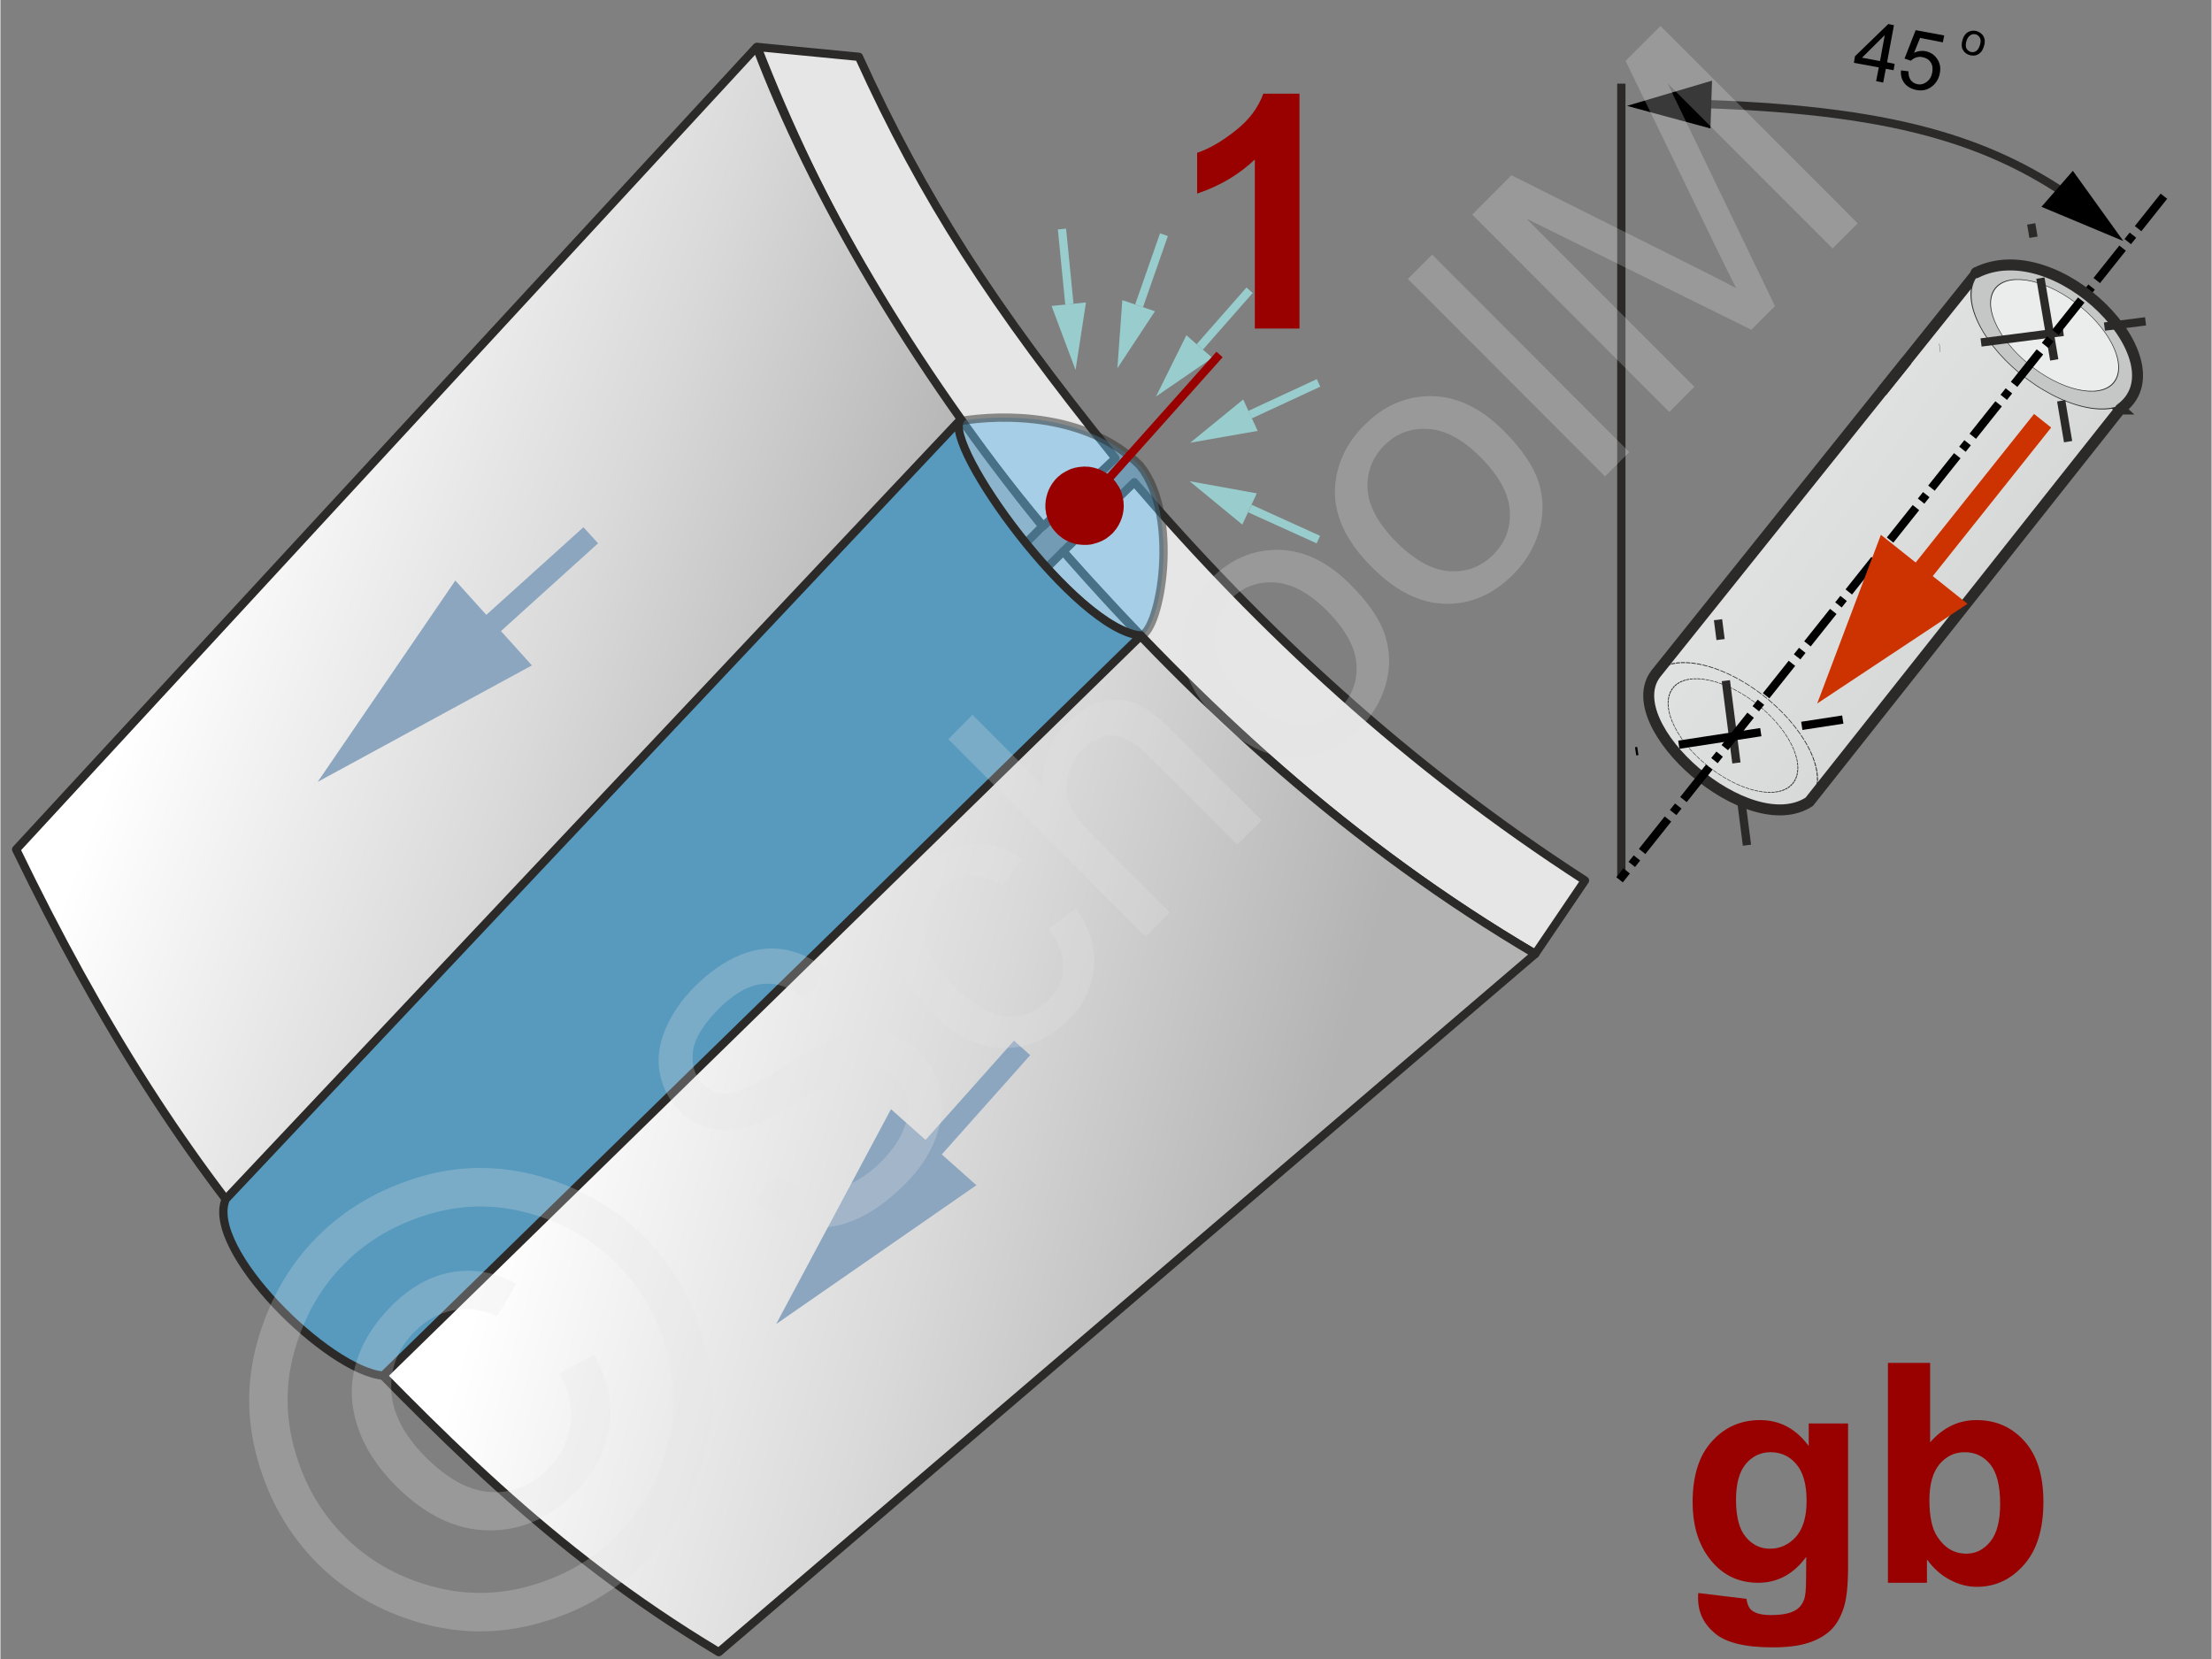 <svg xmlns="http://www.w3.org/2000/svg" width="240px" height="180px" style="shape-rendering:geometricPrecision;text-rendering:geometricPrecision;image-rendering:optimizeQuality;fill-rule:evenodd;clip-rule:evenodd" viewBox="0 0 125.31 94.02" xmlns:xlink="http://www.w3.org/1999/xlink"><rect x="0" y="0" width="125.31" height="94.02" fill="#808080" stroke="none"/><defs><linearGradient id="id0" gradientUnits="userSpaceOnUse" x1="11.06" y1="30.71" x2="48.43" y2="44.68"><stop offset="0" style="stop-opacity:1;stop-color:white"/><stop offset="0.541" style="stop-opacity:1;stop-color:#d9d9d9"/><stop offset="1" style="stop-opacity:1;stop-color:#b3b3b3"/></linearGradient><linearGradient id="id1" gradientUnits="userSpaceOnUse" xlink:href="#id0" x1="31.42" y1="58.01" x2="73.12" y2="69.9"/><linearGradient id="id2" gradientUnits="userSpaceOnUse" x1="123.11" y1="43.83" x2="88.92" y2="18.94"><stop offset="0" style="stop-opacity:1;stop-color:#c5c6c6"/><stop offset="0.38" style="stop-opacity:1;stop-color:#d8d9d9"/><stop offset="1" style="stop-opacity:1;stop-color:#ebecec"/></linearGradient></defs><g id="Ebene_x0020_1"><g id="_-1946259368"><g><g><path d="M42.89 2.66c3.48,8.96 8.58,18.07 16.21,27.16l4.09 -3.85c-7,-8.67 -10.9,-14.75 -14.54,-22.75l-5.76 -0.56z" style="fill:#e6e6e6;stroke:#2b2a29;stroke-width:.47;stroke-linecap:round;stroke-linejoin:round;stroke-miterlimit:22.926"/><path d="M86.98 54.06c-10.64,-6.24 -18.95,-14.07 -26.75,-22.81l4.03 -3.92c7.19,8.37 15.43,16.04 25.54,22.57l-2.82 4.16z" style="fill:#e6e6e6;stroke:#2b2a29;stroke-width:.47;stroke-linecap:round;stroke-linejoin:round;stroke-miterlimit:22.926"/><path d="M16.65 72.72c-6.08,-6.96 -10.98,-14.7 -15.76,-24.58l41.96 -45.47c3.12,8.25 8.75,17.98 16.2,27.16l-42.4 42.89z" style="fill:url(#id0);stroke:#2b2a29;stroke-width:.47;stroke-linecap:round;stroke-linejoin:round;stroke-miterlimit:22.926"/><path d="M40.71 93.63c-9.78,-5.87 -15.97,-12.53 -23.09,-19.83l42.61 -42.55c7.7,8.82 16.46,16.75 26.75,22.81l-46.27 39.57z" style="fill:url(#id1);stroke:#2b2a29;stroke-width:.47;stroke-linecap:round;stroke-linejoin:round;stroke-miterlimit:22.926"/></g><path d="M54.36 23.87c-1.04,1.67 6.82,11.94 10.28,12.15 1.09,-0.29 2.25,-6.78 -0.06,-9.64 -2.96,-2.96 -7.77,-2.93 -10.22,-2.51z" style="fill:#66b8e8;fill-opacity:.502;stroke:#2b2a29;stroke-width:.47;stroke-linejoin:round;stroke-miterlimit:22.926;stroke-opacity:.502"/><path d="M54.4 23.79c-1.01,1.43 6.54,11.92 10.24,12.23l-42.95 41.94c-3.11,-0.26 -10.12,-7.16 -8.92,-10l41.63 -44.17z" style="fill:#579abe;stroke:#2b2a29;stroke-width:.47;stroke-linejoin:round;stroke-miterlimit:22.926"/><g><g><path d="M27.01 35.32l6.03 -5.44 0.83 0.91 -6.03 5.45 -0.83 -0.92zm-9.03 8.99l7.8 -11.41 4.34 4.81 -12.14 6.6z" style="fill:#8ca6c0;fill-rule:nonzero"/></g><g><path d="M51.96 65.13l5.48 -6.15 0.92 0.82 -5.48 6.15 -0.92 -0.82zm-8 9.91l6.51 -12.18 4.84 4.31 -11.35 7.87z" style="fill:#8ca6c0;fill-rule:nonzero"/></g></g><g id="_-1946244752"><g><line x1="70.79" y1="16.45" x2="67.97" y2="19.66" style="fill:none;stroke:#9cc;stroke-width:.47;stroke-linejoin:round;stroke-miterlimit:22.926"/><polygon points="65.49,22.47 68.68,20.28 67.21,19" style="fill:#9cc"/></g><g><line x1="65.94" y1="13.3" x2="64.53" y2="17.33" style="fill:none;stroke:#9cc;stroke-width:.47;stroke-linejoin:round;stroke-miterlimit:22.926"/><polygon points="63.3,20.87 65.43,17.64 63.58,17.01" style="fill:#9cc"/></g><g><line x1="60.16" y1="12.98" x2="60.58" y2="17.24" style="fill:none;stroke:#9cc;stroke-width:.47;stroke-linejoin:round;stroke-miterlimit:22.926"/><polygon points="60.93,20.97 61.52,17.14 59.57,17.34" style="fill:#9cc"/></g><g><line x1="74.69" y1="30.58" x2="70.81" y2="28.82" style="fill:none;stroke:#9cc;stroke-width:.47;stroke-linejoin:round;stroke-miterlimit:22.926"/><polygon points="67.39,27.27 71.2,27.96 70.38,29.73" style="fill:#9cc"/></g><g><line x1="74.7" y1="21.7" x2="70.82" y2="23.5" style="fill:none;stroke:#9cc;stroke-width:.47;stroke-linejoin:round;stroke-miterlimit:22.926"/><polygon points="67.43,25.09 70.43,22.64 71.25,24.42" style="fill:#9cc"/></g></g><g id="_-1946245688"><path d="M73.62 18.62l-2.53 0 0 -9.58c-0.92,0.87 -2.01,1.51 -3.27,1.93l0 -2.31c0.66,-0.22 1.38,-0.63 2.15,-1.24 0.78,-0.6 1.31,-1.31 1.6,-2.11l2.05 0 0 13.31z" style="fill:#900;fill-rule:nonzero"/><g><line x1="69.09" y1="20.09" x2="61.44" y2="28.66" style="fill:none;fill-rule:nonzero;stroke:#900;stroke-width:.47;stroke-miterlimit:22.926"/><polygon id="1" points="63.1,30.14 63.1,30.14 63.02,30.23 62.94,30.3 62.85,30.38 62.77,30.44 62.68,30.51 62.58,30.57 62.49,30.62 62.39,30.67 62.29,30.71 62.19,30.75 62.09,30.78 61.99,30.81 61.88,30.84 61.78,30.86 61.67,30.87 61.57,30.88 61.46,30.88 61.35,30.88 61.25,30.87 61.14,30.86 61.03,30.85 60.93,30.82 60.82,30.8 60.72,30.76 60.62,30.73 60.52,30.68 60.42,30.64 60.32,30.58 60.23,30.53 60.14,30.46 60.05,30.39 59.96,30.32 59.96,30.32 59.88,30.24 59.8,30.16 59.73,30.08 59.66,29.99 59.59,29.9 59.54,29.81 59.48,29.71 59.43,29.61 59.39,29.52 59.35,29.41 59.32,29.31 59.29,29.21 59.26,29.11 59.25,29 59.23,28.89 59.22,28.79 59.22,28.68 59.22,28.57 59.23,28.47 59.24,28.36 59.26,28.26 59.28,28.15 59.31,28.05 59.34,27.94 59.38,27.84 59.42,27.74 59.47,27.64 59.52,27.55 59.58,27.45 59.64,27.36 59.71,27.27 59.78,27.18 59.78,27.18 59.86,27.1 59.94,27.02 60.03,26.95 60.11,26.88 60.2,26.82 60.3,26.76 60.39,26.71 60.49,26.66 60.59,26.61 60.69,26.57 60.79,26.54 60.89,26.51 61,26.49 61.1,26.47 61.21,26.46 61.31,26.45 61.42,26.44 61.53,26.45 61.63,26.45 61.74,26.46 61.84,26.48 61.95,26.5 62.05,26.53 62.16,26.56 62.26,26.6 62.36,26.64 62.46,26.69 62.55,26.74 62.65,26.8 62.74,26.86 62.83,26.93 62.92,27.01 62.92,27.01 63,27.08 63.08,27.17 63.15,27.25 63.22,27.34 63.28,27.43 63.34,27.52 63.4,27.61 63.45,27.71 63.49,27.81 63.53,27.91 63.56,28.01 63.59,28.12 63.61,28.22 63.63,28.33 63.65,28.43 63.65,28.54 63.66,28.64 63.66,28.75 63.65,28.86 63.64,28.96 63.62,29.07 63.6,29.17 63.57,29.28 63.54,29.38 63.5,29.48 63.46,29.58 63.41,29.68 63.36,29.78 63.3,29.87 63.24,29.97 63.17,30.05" style="fill:#900"/></g></g></g><g><g><path d="M120.14 23.18l-8.24 -7.58 -18.1 22.6c-2.16,2.91 5.26,9.49 8.71,7.24l17.63 -22.26z" style="fill:url(#id2);stroke:#2b2a29;stroke-width:.62;stroke-linecap:round;stroke-miterlimit:22.926"/><g id="_-1946246768"><ellipse transform="matrix(-0.117 -0.078 0.029 -0.074 116.398 19.067)" rx="39.28" ry="37.08" style="fill:#c5c6c6;stroke:#2b2a29;stroke-width:.47;stroke-miterlimit:22.926"/><ellipse transform="matrix(-0.09 -0.06 0.022 -0.057 116.415 19.006)" rx="39.28" ry="37.08" style="fill:#ebecec;stroke:#2b2a29;stroke-width:.47;stroke-miterlimit:22.926"/></g><g id="_-1946247896"><ellipse transform="matrix(-0.119 -0.08 0.03 -0.075 98.171 41.748)" rx="39.28" ry="37.08" style="fill:none;stroke:#2b2a29;stroke-width:.47;stroke-miterlimit:22.926;stroke-dasharray:2.35 .47"/><ellipse transform="matrix(-0.091 -0.061 0.023 -0.058 98.188 41.686)" rx="39.28" ry="37.08" style="fill:none;stroke:#2b2a29;stroke-width:.47;stroke-miterlimit:22.926;stroke-dasharray:2.35 .47"/></g><line x1="98.98" y1="47.9" x2="97.34" y2="35.12" style="fill:none;stroke:#2b2a29;stroke-width:.47;stroke-miterlimit:22.926;stroke-dasharray:2.35 2.35 4.7 2.35"/><line x1="104.41" y1="40.78" x2="92.67" y2="42.58" style="fill:none;stroke:#000;stroke-width:.47;stroke-miterlimit:22.926;stroke-dasharray:2.35 2.35 4.7 2.35"/><line x1="117.18" y1="25.03" x2="115.09" y2="12.69" style="fill:none;stroke:#2b2a29;stroke-width:.47;stroke-miterlimit:22.926;stroke-dasharray:2.35 2.35 4.7 2.35"/><line x1="121.57" y1="18.21" x2="109.9" y2="19.71" style="fill:none;stroke:#2b2a29;stroke-width:.47;stroke-miterlimit:22.926;stroke-dasharray:2.35 2.35 4.7 2.35"/><line x1="91.86" y1="49.75" x2="91.86" y2="4.74" style="fill:none;stroke:#2b2a29;stroke-width:.47;stroke-miterlimit:22.926"/><line x1="122.61" y1="11.12" x2="91.76" y2="49.86" style="fill:none;stroke:#000;stroke-width:.47;stroke-miterlimit:22.926;stroke-dasharray:2.35 .47 .47 .47"/><path d="M106.3 4.6l0.15 -0.78 -1.41 -0.26 0.06 -0.37 1.89 -1.83 0.32 0.07 -0.39 2.1 0.43 0.09 -0.06 0.36 -0.44 -0.08 -0.15 0.78 -0.4 -0.08zm0.22 -1.14l0.27 -1.47 -1.29 1.28 1.02 0.19z" style="fill:#000;fill-rule:nonzero"/><path id="1" d="M107.71 3.99l0.42 0.05c0,0.21 0.04,0.37 0.13,0.5 0.1,0.12 0.22,0.2 0.38,0.23 0.2,0.04 0.37,-0.01 0.53,-0.13 0.16,-0.12 0.27,-0.3 0.31,-0.53 0.04,-0.23 0.02,-0.42 -0.09,-0.58 -0.1,-0.16 -0.26,-0.25 -0.46,-0.29 -0.13,-0.03 -0.25,-0.02 -0.37,0.02 -0.11,0.04 -0.21,0.1 -0.29,0.18l-0.36 -0.12 0.63 -1.61 1.62 0.3 -0.08 0.39 -1.29 -0.25 -0.34 0.84c0.22,-0.1 0.44,-0.13 0.65,-0.09 0.28,0.06 0.5,0.2 0.66,0.44 0.16,0.23 0.21,0.5 0.15,0.81 -0.05,0.29 -0.19,0.53 -0.4,0.71 -0.26,0.23 -0.57,0.31 -0.93,0.24 -0.3,-0.06 -0.52,-0.19 -0.68,-0.39 -0.15,-0.2 -0.22,-0.44 -0.19,-0.72z" style="fill:#000;fill-rule:nonzero"/><path d="M111.2 2.25c0.07,-0.24 0.2,-0.39 0.37,-0.46 0.14,-0.06 0.29,-0.07 0.45,-0.02 0.17,0.06 0.3,0.16 0.38,0.31 0.07,0.15 0.08,0.33 0.01,0.54 -0.05,0.16 -0.12,0.29 -0.2,0.36 -0.08,0.08 -0.17,0.13 -0.28,0.16 -0.12,0.02 -0.23,0.01 -0.34,-0.02 -0.18,-0.06 -0.31,-0.16 -0.38,-0.31 -0.08,-0.15 -0.08,-0.34 -0.01,-0.56zm0.22 0.07c-0.05,0.17 -0.05,0.3 -0.01,0.41 0.05,0.1 0.13,0.17 0.24,0.21 0.11,0.03 0.21,0.02 0.31,-0.04 0.09,-0.06 0.17,-0.17 0.22,-0.34 0.05,-0.16 0.06,-0.29 0.01,-0.4 -0.05,-0.1 -0.12,-0.17 -0.23,-0.21 -0.11,-0.03 -0.21,-0.02 -0.31,0.04 -0.1,0.06 -0.18,0.17 -0.23,0.33z" style="fill:#000;fill-rule:nonzero"/><g id="_-1946251424"><path d="M118.61 12.11c-5.21,-4 -10.79,-5.82 -21.9,-6.21" style="fill:none;stroke:#2b2a29;stroke-width:.47;stroke-miterlimit:22.926"/><polygon points="96.91,7.28 92.18,6 97,4.57" style="fill:#000"/><polygon points="117.45,9.68 120.31,13.66 115.67,11.72" style="fill:#000"/></g><line x1="108.04" y1="20.43" x2="106.62" y2="22.2" style="fill:none;stroke:#2b2a29;stroke-width:.62;stroke-miterlimit:22.926"/><path d="M111.96 15.46c4.63,-2.33 11.77,5.12 8.18,7.72" style="fill:none;stroke:#2b2a29;stroke-width:.62;stroke-linecap:round;stroke-miterlimit:22.926"/><g><path d="M108.54 31.88l6.71 -8.42 0.97 0.77 -6.71 8.42 -0.97 -0.77zm-5.58 7.99l3.61 -9.56 4.91 3.91 -8.52 5.65z" style="fill:#c30;fill-rule:nonzero"/></g></g><g><polygon points="0,0 125.31,0 125.31,94.02 0,94.02" style="fill:none"/><g><path d="M42.75 68.07l1.27 -1.52c0.62,0.5 1.24,0.81 1.84,0.93 0.6,0.11 1.27,0.03 2,-0.26 0.73,-0.28 1.42,-0.75 2.05,-1.38 0.57,-0.57 0.98,-1.15 1.24,-1.75 0.27,-0.6 0.36,-1.16 0.27,-1.66 -0.08,-0.51 -0.29,-0.94 -0.64,-1.28 -0.34,-0.35 -0.75,-0.55 -1.22,-0.61 -0.46,-0.06 -1.01,0.06 -1.66,0.35 -0.42,0.18 -1.26,0.67 -2.54,1.45 -1.28,0.78 -2.23,1.27 -2.86,1.46 -0.81,0.26 -1.56,0.3 -2.23,0.15 -0.68,-0.15 -1.27,-0.48 -1.78,-1 -0.57,-0.57 -0.94,-1.26 -1.11,-2.07 -0.17,-0.81 -0.07,-1.65 0.29,-2.52 0.36,-0.87 0.92,-1.69 1.67,-2.44 0.83,-0.83 1.69,-1.43 2.59,-1.8 0.9,-0.37 1.78,-0.46 2.64,-0.28 0.86,0.18 1.63,0.58 2.31,1.21l-1.31 1.54c-0.78,-0.63 -1.57,-0.91 -2.37,-0.83 -0.8,0.08 -1.63,0.55 -2.49,1.41 -0.9,0.9 -1.39,1.72 -1.47,2.46 -0.08,0.73 0.11,1.34 0.57,1.8 0.4,0.4 0.88,0.59 1.43,0.56 0.54,-0.03 1.55,-0.51 3.03,-1.44 1.47,-0.93 2.53,-1.52 3.19,-1.77 0.94,-0.35 1.8,-0.45 2.57,-0.3 0.77,0.15 1.45,0.52 2.05,1.12 0.6,0.6 0.98,1.32 1.17,2.19 0.18,0.87 0.1,1.77 -0.24,2.7 -0.35,0.93 -0.92,1.79 -1.72,2.59 -1.01,1.02 -2.01,1.71 -2.98,2.1 -0.98,0.4 -1.96,0.49 -2.94,0.28 -0.98,-0.2 -1.85,-0.66 -2.62,-1.39zm16.66 -15.44l1.53 -1.15c0.78,1.07 1.12,2.17 1.04,3.3 -0.09,1.13 -0.57,2.14 -1.46,3.02 -1.1,1.11 -2.36,1.64 -3.75,1.59 -1.4,-0.05 -2.77,-0.75 -4.12,-2.1 -0.87,-0.87 -1.49,-1.78 -1.85,-2.73 -0.37,-0.94 -0.42,-1.87 -0.15,-2.8 0.26,-0.92 0.74,-1.72 1.44,-2.42 0.88,-0.88 1.82,-1.38 2.82,-1.5 1.01,-0.11 2,0.16 2.97,0.82l-1.12 1.54c-0.67,-0.42 -1.31,-0.61 -1.91,-0.56 -0.59,0.05 -1.12,0.31 -1.58,0.77 -0.69,0.69 -1.01,1.5 -0.95,2.43 0.06,0.93 0.63,1.93 1.7,3.01 1.09,1.08 2.08,1.66 2.99,1.74 0.91,0.07 1.7,-0.23 2.37,-0.9 0.55,-0.54 0.83,-1.15 0.86,-1.84 0.04,-0.7 -0.24,-1.43 -0.83,-2.22zm5.48 0.45l-11.17 -11.19 1.37 -1.38 4.02 4.03c-0.1,-1.38 0.33,-2.56 1.3,-3.54 0.6,-0.6 1.23,-1 1.91,-1.2 0.68,-0.21 1.32,-0.2 1.93,0.03 0.6,0.22 1.3,0.74 2.1,1.53l5.12 5.13 -1.37 1.38 -5.13 -5.13c-0.68,-0.68 -1.33,-1.03 -1.93,-1.05 -0.61,-0.02 -1.19,0.24 -1.73,0.79 -0.4,0.4 -0.68,0.89 -0.82,1.45 -0.15,0.57 -0.12,1.11 0.09,1.63 0.21,0.51 0.63,1.08 1.27,1.72l4.42 4.43 -1.38 1.37zm4.13 -12.24c-1.5,-1.5 -2.19,-3.03 -2.07,-4.59 0.09,-1.29 0.65,-2.44 1.65,-3.45 1.11,-1.11 2.39,-1.66 3.82,-1.64 1.44,0.02 2.8,0.67 4.08,1.96 1.04,1.04 1.7,2.01 1.98,2.92 0.29,0.91 0.29,1.83 0.03,2.76 -0.27,0.93 -0.76,1.75 -1.47,2.46 -1.13,1.14 -2.41,1.69 -3.84,1.67 -1.42,-0.03 -2.82,-0.73 -4.18,-2.09zm1.41 -1.41c1.03,1.04 2.04,1.59 3,1.65 0.97,0.06 1.8,-0.26 2.49,-0.95 0.68,-0.68 0.99,-1.51 0.93,-2.48 -0.06,-0.97 -0.63,-1.99 -1.68,-3.05 -1,-1 -1.99,-1.53 -2.96,-1.59 -0.97,-0.06 -1.79,0.25 -2.47,0.93 -0.69,0.69 -1.01,1.52 -0.95,2.49 0.06,0.97 0.6,1.97 1.64,3zm7.28 -7.3c-1.49,-1.49 -2.19,-3.02 -2.07,-4.58 0.1,-1.3 0.65,-2.45 1.65,-3.45 1.11,-1.12 2.39,-1.67 3.83,-1.65 1.43,0.02 2.79,0.68 4.07,1.96 1.04,1.04 1.7,2.02 1.99,2.93 0.28,0.91 0.29,1.83 0.02,2.76 -0.27,0.93 -0.76,1.75 -1.46,2.45 -1.14,1.14 -2.42,1.7 -3.84,1.67 -1.43,-0.02 -2.83,-0.72 -4.19,-2.09zm1.41 -1.4c1.04,1.03 2.04,1.58 3,1.64 0.97,0.06 1.8,-0.25 2.49,-0.94 0.68,-0.69 0.99,-1.51 0.93,-2.49 -0.06,-0.97 -0.62,-1.99 -1.68,-3.05 -1,-1 -1.99,-1.53 -2.96,-1.58 -0.97,-0.06 -1.79,0.25 -2.47,0.93 -0.69,0.69 -1,1.52 -0.95,2.48 0.06,0.97 0.61,1.97 1.64,3.01zm11.82 -3.73l-11.18 -11.19 1.38 -1.38 11.17 11.19 -1.37 1.38zm3.64 -3.65l-11.17 -11.19 2.22 -2.23 10.55 5.28c0.98,0.49 1.71,0.86 2.19,1.12 -0.28,-0.54 -0.67,-1.34 -1.19,-2.4l-5.08 -10.48 1.98 -1.98 11.18 11.19 -1.43 1.42 -9.35 -9.36 6.09 12.63 -1.34 1.34 -12.75 -6.3 9.52 9.53 -1.42 1.43z" style="fill:#e6e6e6;fill-rule:nonzero;fill-opacity:.251"/><path d="M17.98 70.07c1.55,-1.55 3.46,-2.67 5.74,-3.36 2.27,-0.68 4.56,-0.69 6.87,-0.04 2.3,0.66 4.26,1.79 5.87,3.4 1.59,1.59 2.72,3.54 3.37,5.82 0.65,2.29 0.66,4.57 0,6.85 -0.65,2.29 -1.78,4.23 -3.38,5.83 -1.6,1.61 -3.54,2.74 -5.83,3.39 -2.28,0.66 -4.56,0.66 -6.84,0.01 -2.29,-0.66 -4.23,-1.78 -5.82,-3.37 -1.6,-1.61 -2.74,-3.57 -3.39,-5.89 -0.65,-2.31 -0.63,-4.61 0.05,-6.88 0.68,-2.29 1.8,-4.2 3.36,-5.76zm1.53 1.53c-1.31,1.3 -2.24,2.91 -2.8,4.81 -0.57,1.89 -0.58,3.81 -0.04,5.74 0.54,1.94 1.48,3.57 2.82,4.91 1.33,1.34 2.95,2.27 4.85,2.81 1.9,0.54 3.81,0.54 5.72,-0.01 1.9,-0.55 3.52,-1.48 4.86,-2.82 1.33,-1.33 2.27,-2.96 2.81,-4.87 0.55,-1.91 0.55,-3.82 0.01,-5.72 -0.55,-1.9 -1.48,-3.51 -2.82,-4.85 -1.33,-1.33 -2.97,-2.28 -4.89,-2.82 -1.93,-0.55 -3.84,-0.54 -5.74,0.03 -1.9,0.57 -3.5,1.5 -4.78,2.79zm12.16 6.24l1.96 -1.05c0.77,1.27 1.07,2.61 0.88,4.01 -0.19,1.41 -0.85,2.68 -1.98,3.82 -1.44,1.44 -3.07,2.14 -4.9,2.11 -1.84,-0.03 -3.57,-0.87 -5.22,-2.52 -1.08,-1.08 -1.81,-2.23 -2.19,-3.43 -0.39,-1.21 -0.41,-2.39 -0.06,-3.55 0.35,-1.17 1.02,-2.23 1.99,-3.21 1.09,-1.09 2.25,-1.73 3.49,-1.93 1.24,-0.2 2.44,0.03 3.6,0.66l-1.08 1.83c-0.86,-0.37 -1.69,-0.48 -2.5,-0.32 -0.81,0.15 -1.53,0.55 -2.18,1.2 -0.94,0.94 -1.39,2.05 -1.33,3.33 0.06,1.28 0.71,2.55 1.96,3.8 1.25,1.25 2.48,1.91 3.7,1.97 1.21,0.06 2.28,-0.36 3.2,-1.28 0.73,-0.74 1.17,-1.6 1.29,-2.59 0.13,-0.98 -0.08,-1.93 -0.63,-2.85z" style="fill:#e6e6e6;fill-rule:nonzero;fill-opacity:.251"/></g><path d="M96.22 90.28l2.73 0.33c0.05,0.32 0.15,0.54 0.31,0.66 0.23,0.18 0.59,0.26 1.08,0.26 0.62,0 1.09,-0.09 1.4,-0.28 0.21,-0.12 0.37,-0.32 0.48,-0.6 0.07,-0.2 0.11,-0.57 0.11,-1.1l0.01 -1.32c-0.72,0.98 -1.63,1.47 -2.72,1.47 -1.21,0 -2.17,-0.51 -2.88,-1.53 -0.56,-0.81 -0.84,-1.82 -0.84,-3.03 0,-1.51 0.37,-2.67 1.1,-3.46 0.72,-0.8 1.63,-1.2 2.72,-1.2 1.12,0 2.04,0.49 2.76,1.47l0 -1.28 2.23 0 0 8.1c0,1.07 -0.08,1.86 -0.26,2.39 -0.18,0.53 -0.42,0.94 -0.74,1.24 -0.32,0.3 -0.74,0.54 -1.27,0.71 -0.53,0.17 -1.2,0.25 -2.01,0.25 -1.54,0 -2.62,-0.26 -3.26,-0.79 -0.64,-0.53 -0.96,-1.19 -0.96,-2 0,-0.08 0,-0.18 0.01,-0.29zm2.14 -5.28c0,0.96 0.18,1.66 0.55,2.1 0.37,0.45 0.83,0.67 1.37,0.67 0.58,0 1.08,-0.23 1.48,-0.68 0.4,-0.46 0.6,-1.13 0.6,-2.03 0,-0.93 -0.19,-1.62 -0.58,-2.08 -0.38,-0.45 -0.87,-0.68 -1.46,-0.68 -0.57,0 -1.04,0.23 -1.41,0.67 -0.37,0.45 -0.55,1.12 -0.55,2.03z" style="fill:#900;fill-rule:nonzero"/><path id="1" d="M106.97 89.7l0 -12.46 2.39 0 0 4.5c0.74,-0.84 1.61,-1.26 2.62,-1.26 1.1,0 2,0.39 2.72,1.19 0.72,0.8 1.08,1.95 1.08,3.44 0,1.54 -0.36,2.73 -1.1,3.57 -0.73,0.83 -1.62,1.25 -2.67,1.25 -0.52,0 -1.03,-0.13 -1.53,-0.4 -0.5,-0.26 -0.93,-0.65 -1.3,-1.15l0 1.32 -2.21 0zm2.35 -4.69c0,0.94 0.15,1.64 0.45,2.08 0.41,0.64 0.96,0.96 1.65,0.96 0.53,0 0.98,-0.23 1.35,-0.68 0.37,-0.45 0.56,-1.17 0.56,-2.14 0,-1.03 -0.19,-1.78 -0.56,-2.24 -0.38,-0.46 -0.86,-0.69 -1.44,-0.69 -0.58,0 -1.05,0.23 -1.43,0.67 -0.38,0.45 -0.58,1.13 -0.58,2.04z" style="fill:#900;fill-rule:nonzero"/></g></g></g></g></svg>